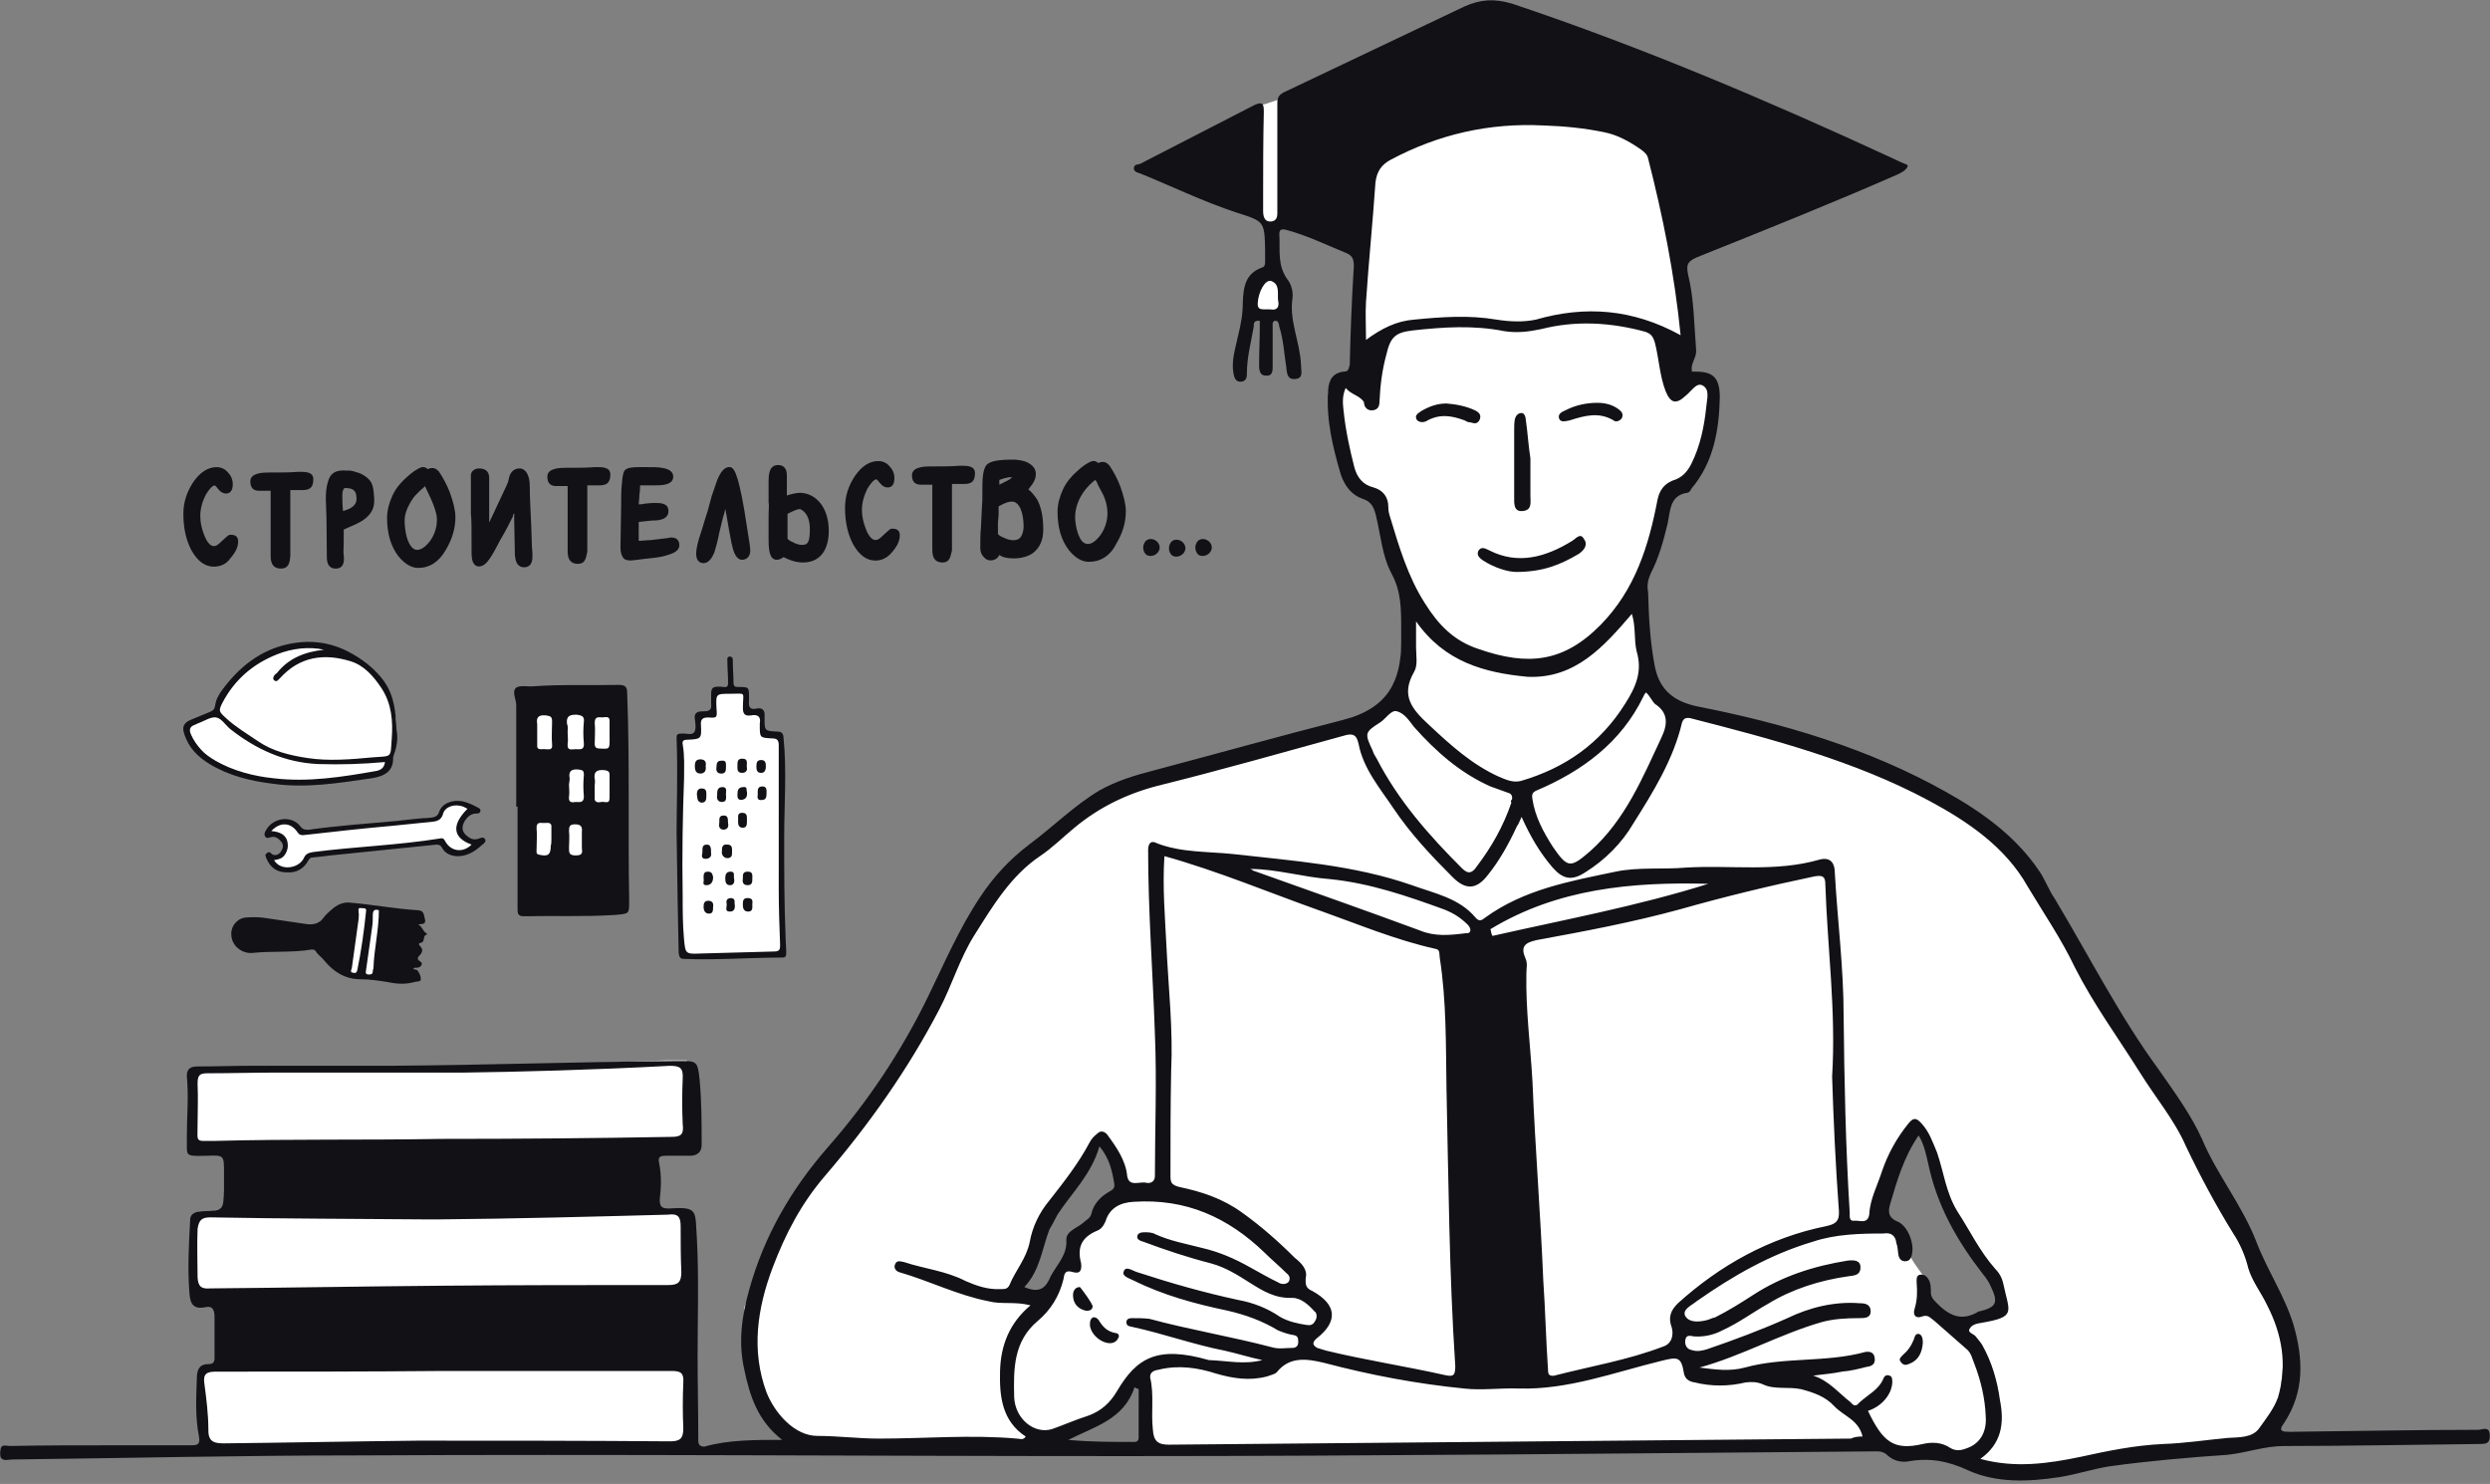 <svg height="267" viewBox="0 0 448 267" width="448" xmlns="http://www.w3.org/2000/svg"><rect x="0" y="0" width="448" height="267" fill="#808080" stroke="none"/><g fill="none"><path d="m173.63 14.389-.246.123c-.849.61-.849 2.068 0 2.678.849.486 2.192-.123 2.315-1.219.123-1.096-1.096-1.945-2.068-1.582zm4.63.123-.246.123c-.849.61-.849 2.068 0 2.678.849.486 2.192-.123 2.315-1.219.123-1.096-1.096-1.945-2.068-1.582zm4.747-.123-.246.123c-.849.61-.849 2.068 0 2.678.849.486 2.192-.123 2.315-1.219s-1.096-1.945-2.068-1.582zm-174.434-.849c-.363 0-.363 0-1.945 1.459l-.123.123c-1.336 1.219-2.192-.246-2.678-1.459-.486-1.219-.733-2.315-.733-3.527 0-1.219.363-2.555.973-3.774.61-.973 1.096-1.582 1.582-1.705.123 0 .363.246.733.733.37.486.849.733 1.336.733 1.219 0 1.219-1.336 1.219-1.705 0-.849-.363-1.582-.849-2.068-.486-.61-1.219-.973-2.068-.973-1.582 0-3.041.973-4.26 2.801-1.096 1.705-1.705 3.527-1.705 5.602 0 2.555.486 4.747 1.459 6.575 1.096 1.945 2.432 2.924 4.014 2.924 1.219 0 2.315-.486 3.041-1.582.849-.973 1.336-1.945 1.336-2.924.006-.499-.117-1.232-1.329-1.232zm12.171-11.322c-1.582.123-3.041.123-4.383.123h-.849c-.973 0-3.411 0-3.411 1.582 0 1.096.486 1.705 1.582 1.705h.733.486.733.123v2.678.849 3.164 2.432 2.555c0 .61 0 2.315 1.829 2.315 1.582 0 1.582-1.336 1.705-2.192v-.363c0-.733 0-1.582 0-2.192s0-1.219 0-1.829c0-1.336 0-2.678 0-4.26 0-.363 0-.733 0-1.336v-1.096c0-.363 0-.61 0-.849h2.192c.61 0 .973-.123 1.219-.246.486-.246.733-.849.733-1.705-.013-1.336-1.355-1.336-2.691-1.336zm12.417 1.096c-.207-.182-.441-.344-.674-.486-.616-.389-1.206-.506-1.887-.726-.363-.123-1.096-.123-1.829-.123-1.459 0-2.315.61-2.678 1.945-.674 2.03-.311 4.435-.292 6.569.019 2.373.045 4.747.065 7.12.006 1.057.363 2.017 1.569 2.017 1.582 0 1.582-1.459 1.459-2.432-.078-.622-.006-1.303 0-1.932.006-.888.006-1.77.013-2.659 1.025-.493 2.101-.862 3.08-1.44.979-.577 1.867-1.401 2.218-2.477.279-.862.188-1.796.097-2.691-.065-.616-.136-1.251-.428-1.803-.175-.344-.428-.635-.713-.882zm-1.952 3.651c.006.331-.045.655-.195.94-.233.447-.668.72-1.102.96-.097.052-1.135.447-1.141.415-.123-1.336-.123-2.315-.123-2.924 0-.733.246-1.219.486-1.219.992 0 1.861.175 2.023 1.284.032.182.052.363.052.545zm14.856-4.747c-.61-.733-1.219-.849-2.068-.486-.246-.246-.486-.363-.849-.363-.123 0-.486 0-1.582.733-.486.363-.973.733-1.336 1.096-.973.849-1.945 1.945-2.555 3.288-.61 1.336-.973 2.678-.973 4.014 0 2.924.733 5.233 2.068 6.938 1.096 1.336 2.315 2.068 3.527 2.068 2.068 0 3.774-1.096 4.993-3.288 1.096-1.829 1.705-3.774 1.705-5.842 0-1.219-.363-2.678-.973-4.383-.499-1.336-1.232-2.678-1.958-3.774zm-.396 8.397c.006.324-.006.642-.039.966-.149 1.31-.7 2.581-1.589 3.56-.862.953-2.146 1.751-3.08.402-.642-.927-.882-2.062-1.018-3.177-.078-.661-.123-1.336-.039-1.997.169-1.213.778-2.399 1.472-3.398.331-.473.785-.875 1.187-1.297.117-.123.947-.772.947-.908-.006.13 2.107 3.917 2.159 5.849zm17.099 5.116c-.013-.143-.019-.285-.019-.428-.032-1.135-.071-2.263-.11-3.398-.084-2.373-.266-4.759-.266-7.133 0-1.945-.733-3.164-1.829-3.164-.973 0-1.459.61-1.705 1.096-.123.246-.246.733-.363 1.336-.123.363-.363.849-1.459 3.164-.849 1.829-1.459 3.164-1.945 4.137 0-.123 0-.246 0-.363 0-1.219 0-2.315 0-3.527 0-.733 0-1.582 0-2.432 0-.733 0-1.336 0-1.705 0-.849-.363-1.705-1.829-1.705-.733 0-1.459.486-1.459 1.219v5.966.973c.123.849.123 2.555.123 6.575 0 .72-.026 1.537.285 2.205.428.901 1.401.849 2.114.279.35-.285.622-.655.882-1.025.992-1.433 1.647-3.035 2.561-4.5.486-.849.973-1.829 1.582-3.041 0-.246.123-.486.246-.61v1.219l.123 6.329c.123 1.096.363 2.192 1.705 2.192.635 0 1.141-.376 1.329-.986.233-.804.097-1.803.032-2.672zm11.412-14.363c-1.582.123-3.041.123-4.383.123h-.849c-.973 0-3.411 0-3.411 1.582 0 1.096.486 1.705 1.582 1.705h.733.486.733.123v2.678.849 3.164 2.432 2.555c0 .61 0 2.315 1.829 2.315 1.459 0 1.459-1.219 1.705-2.192v-.363c0-.733 0-1.582 0-2.192s0-1.219 0-1.829c0-1.336 0-2.678 0-4.26 0-.363 0-.733 0-1.336v-1.096c0-.363 0-.61 0-.849h2.192c.61 0 .973-.123 1.219-.246.486-.246.733-.849.733-1.705-.013-1.336-1.349-1.336-2.691-1.336zm13.636 12.657-.733.123c-1.096.123-2.068.246-3.041.363-.849 0-1.459.123-2.068.123v-.849c0-.363 0-.849 0-1.582v-.973l2.315-.246c.849 0 3.041 0 3.041-1.705 0-1.459-1.459-1.459-2.432-1.459-.246 0-.849 0-1.829.123-.486.123-.849.123-1.096.123 0-.363.123-.973.123-1.705.123-.733.123-1.336.123-1.705h1.336 1.219c1.219 0 3.411 0 3.411-1.582 0-.61-.363-1.336-2.068-1.582-.61-.123-1.705-.123-3.041-.123h-.849c-1.582 0-2.192.123-2.678.486-.246.246-.486.733-.61 2.555-.123 1.096-.123 2.555-.123 4.014l-.123 7.425c0 .973.246 1.459.486 1.829.246.363.733.486 1.336.486.363 0 1.219-.123 2.192-.246l2.192-.246c1.096-.123 1.945-.363 2.678-.61.733-.246 1.705-.733 1.705-1.582-.006-.357-.006-1.452-1.465-1.452zm13.144-4.993c-1.219-7.061-1.945-7.671-2.678-7.671-.733 0-1.336.61-1.829 1.582-.363.61-.61 1.582-1.096 2.924-.246.61-.486 1.582-.973 3.411-.123.363-.486 1.459-1.096 3.527-.733 2.068-.973 3.411-.973 4.137 0 1.582.973 1.705 1.336 1.705.973 0 1.582-1.096 1.945-1.945.246-.849.61-2.068.849-3.411.363-1.459.61-2.678.973-3.774 0-.246.123-.363.123-.61.123.363.123.733.246 1.219l.486 2.801c.246 1.219.363 2.068.486 2.432.246 1.219.733 2.678 1.829 2.678.733 0 1.459-.486 1.459-1.705 0-.123 0-.246-.123-1.219zm10.103-3.041c-.733 0-1.705.246-2.432.486v-3.651c0-1.582-.973-1.829-1.582-1.829-1.705 0-1.705 1.945-1.705 3.164v3.651c.123.246 0 1.096 0 2.678v1.096 2.555c0 1.582 0 3.897 1.459 3.897.486 0 .973-.246 1.219-.486.973.486 2.068.973 3.527.973 2.924 0 4.623-2.068 4.623-5.719.006-3.891-2.069-6.692-5.11-6.815zm1.705 6.452c0 2.192-.246 2.924-1.336 2.924-.486 0-1.096-.123-1.705-.486-.363-.123-.733-.363-.973-.61 0-.246 0-.486 0-.849 0-.61 0-1.096 0-1.219 0-.486 0-1.336 0-2.068v-.363c.973-.486 1.705-.849 2.192-.849.24-.006 1.822.72 1.822 3.521zm14.849 0c-.363 0-.363 0-1.945 1.459l-.123.123c-1.336 1.219-2.192-.246-2.678-1.459-.486-1.219-.733-2.315-.733-3.527 0-1.213.363-2.555.973-3.774.61-.973 1.096-1.582 1.582-1.705.123 0 .363.246.733.733.37.486.849.733 1.336.733 1.219 0 1.219-1.336 1.219-1.705 0-.849-.363-1.582-.849-2.068-.486-.61-1.219-.973-2.068-.973-1.582 0-3.041.973-4.26 2.801-1.096 1.705-1.705 3.527-1.705 5.602 0 2.555.486 4.747 1.459 6.575 1.096 1.945 2.432 2.924 4.014 2.924 1.096 0 2.192-.486 3.041-1.582.849-.973 1.336-1.945 1.336-2.924.013-.499-.11-1.232-1.329-1.232zm12.171-11.322c-1.582.123-3.041.123-4.383.123h-.849c-.973 0-3.411 0-3.411 1.582 0 1.096.486 1.705 1.582 1.705h.733.486.733.123v2.678.849 3.164 2.432 2.555c0 .61 0 2.315 1.829 2.315 1.459 0 1.459-1.336 1.705-2.192v-.363c0-.733 0-1.582 0-2.192s0-1.219 0-1.829c0-1.336 0-2.678 0-4.26 0-.363 0-.733 0-1.336v-1.096c0-.363 0-.61 0-.849h2.192c.61 0 .973-.123 1.219-.246.486-.246.733-.849.733-1.705-.013-1.336-1.349-1.336-2.691-1.336zm12.294 4.26c.246-.363.486-.61.733-.973.486-.733.61-1.219.61-1.829 0-.733-.363-1.582-1.829-2.192-.733-.246-1.582-.363-2.315-.363-2.555 0-3.897.246-4.623.849-.363.363-.61.973-.733 1.945-.123.733-.123 2.192-.123 4.623 0 0-.123 1.582-.246 4.747-.123 1.219-.123 2.432-.123 3.774 0 .733.246 1.219.733 1.705.246.246.61.486 1.096.486.733 0 1.336-.363 1.582-.973.733.486 1.582.61 2.678.61 1.336 0 2.555-.363 3.411-.973 1.219-.973 1.829-2.315 1.829-4.26 0-2.192-.363-4.014-1.096-5.356-.486-.726-.973-1.336-1.582-1.822zm-5.473 7.308c0-.61 0-.973 0-1.219 0-.486.123-1.096.123-1.829 0-.486 0-.849 0-1.219 1.336-.733 1.829-.849 2.432-.849 1.219 0 2.068 1.829 2.068 4.507 0 .733-.246 1.459-.486 1.829-.486.733-1.705.849-3.164.123-.363-.123-.733-.363-.973-.61 0-.246 0-.493 0-.733zm1.705-8.89-1.459.733v-.849c.61-.246 1.096-.363 1.705-.486h.486.123c-.13.117-.37.363-.856.603zm20.328 1.096c-.486-1.336-1.219-2.678-1.945-3.774-.61-.733-1.219-.849-2.068-.486-.246-.246-.486-.363-.849-.363-.123 0-.486 0-1.582.733-.486.363-.973.733-1.336 1.096-.973.849-1.945 1.945-2.555 3.288-.61 1.336-.973 2.678-.973 4.014 0 2.924.733 5.233 2.068 6.938 1.096 1.336 2.315 2.068 3.527 2.068 2.192 0 3.897-1.096 4.993-3.288 1.07-1.79 1.679-3.69 1.699-5.713v-.006c0-.019 0-.039 0-.058 0-.019 0-.039 0-.065-.006-1.219-.376-2.678-.979-4.383zm-2.328 4.623c.006.182 0 .37-.013.551-.097 1.686-.836 3.339-2.088 4.468-.616.558-1.491.966-2.237.383-.324-.253-.545-.616-.713-.986-.421-.895-.622-1.874-.726-2.853-.305-2.892 1.31-5.687 3.592-7.405.266.266.409.759.577 1.089.259.506.558.992.804 1.504.493 1.012.785 2.127.804 3.249z" fill="#111116" transform="translate(32.94 82.675)"/><g transform="translate(121.71 118.079)"><path d="m7.198 6.251 2.068-.24 3.171.123v3.404l.726.37 1.952.117.117.972.369 2.678 2.678.493.487.973.363 4.014-.24 12.171v17.047l.24 4.87-1.336.486-16.438.24-.486-1.706-.24-12.657-.123-14-.123-11.075h1.945l1.096-.363.369-.609v-2.802l1.213-.363 1.465-.246v-1.336-1.952z" fill="#fff"/><g fill="#111116"><path d="m.019 31.572c0-3.897.246-10.466 0-16.918 0-.61.246-.733.733-.733h.123c.849-.123 1.829.363 2.315-.246.363-.486.246-1.582.123-2.315-.246-1.459.849-1.459 1.705-1.459.973 0 1.336-.363 1.219-1.336 0-.123 0-.363 0-.486 0-2.315-.246-2.801 2.315-2.555.733.123.733-.363.733-.849 0-1.219-.123-2.555-.123-3.774 0-.363-.123-.733.363-.849.61 0 .61.363.61.849 0 1.219.123 2.555.123 3.774 0 .733.246.849.849.849 1.945 0 1.945 0 1.945 1.945v.61c-.123 1.096.246 1.582 1.336 1.336 1.096-.246 1.582.363 1.459 1.459v.246c0 2.315 0 2.315 2.315 2.432.733 0 1.096.363 1.096 1.096.61 5.966.123 11.931.123 17.897 0 5.966 0 11.931.246 17.773 0 .973.123 2.068.123 3.041 0 .61-.123.849-.733.849-5.842 0-11.808.486-17.65.246-.849 0-.849-.486-.973-1.096-.136-6.329-.253-12.781-.376-21.787zm1.096 11.322c0 2.678 0 5.356.246 8.034.246 2.555.246 2.678 2.924 2.555 4.383-.123 8.767-.246 13.267-.363.973 0 1.096-.363 1.096-1.096-.123-3.288-.246-6.692-.246-9.979 0-8.644 0-17.404 0-26.047 0-.973-.363-1.219-1.219-1.219-2.192-.123-2.192-.123-2.192-2.315 0-.123 0-.246 0-.363.246-1.219-.363-1.705-1.582-1.459-.973.123-1.459-.123-1.459-1.336 0-3.041.733-2.555-2.315-2.555-2.555 0-2.555 0-2.432 2.678.123 1.582.123 1.705-1.459 1.582-.973 0-1.459.246-1.336 1.459.123 2.432 0 2.432-2.555 2.555-.61 0-.849.246-.733.849.363 2.068.246 4.014.246 6.089-.253 6.932-.376 13.87-.253 20.931z"/><path d="m5.252 19.764c.123.733-.123 1.336-.973 1.336-.849 0-.973-.733-.973-1.336 0-.603.123-1.219.973-1.219.973 0 1.096.61.973 1.219zm5.719-.123c0-.61 0-1.219.849-1.219 1.219 0 .733.973.849 1.582.123.61-.246.973-.849.973-.966.006-.849-.726-.849-1.336zm1.705 9.986c0 .61 0 1.219-.733 1.219-.973 0-.849-.849-.849-1.582 0-.486-.123-1.096.733-1.096.973-.006.849.726.849 1.459zm-3.774-4.87c0 .61.246 1.459-.733 1.459-.733 0-.973-.61-.849-1.219 0-.733 0-1.459.973-1.459.856 0 .61.733.61 1.219zm1.096 10.589c0 .363 0 .973-.849.973-.61 0-1.096-.61-.973-1.219 0-.61 0-1.336.973-1.219.973.006.849.733.849 1.465zm3.651 4.623c0 .61 0 1.219-.849 1.219s-.973-.61-.849-1.219c0-.486-.123-1.219.849-1.219s.849.61.849 1.219zm-.973-15.582c.123.973-.246 1.336-.973 1.459-.733 0-.733-.486-.733-.973 0-.733.123-1.336 1.096-1.336.733-.123.486.61.61.849zm-6.452 11.082c.123.486-.246.973-.973.973-.733 0-.733-.486-.61-.973.123-.61-.246-1.582.849-1.582.733 0 .733.726.733 1.582zm3.041-5.602c.123.61.123 1.219-.733 1.336-.61 0-.973-.363-.849-1.096.123-.61-.246-1.459.849-1.459.733 0 .733.61.733 1.219zm-4.377 10.226c0-.61-.123-1.336.733-1.336.61 0 .849.246.973.973 0 .849-.363 1.459-1.219 1.459-.856 0-.37-.733-.486-1.096zm9.493-20.328c0-.61.123-1.096.849-1.096.849 0 .849.61.849 1.219s-.246 1.096-.849 1.096c-.849 0-.849-.733-.849-1.219zm-.733 24.835c0 .61.123 1.336-.733 1.336-.733 0-.973-.486-.973-1.219 0-.61 0-1.219.849-1.219 1.102.006.856.733.856 1.102zm-8.274-19.479c0 .486 0 1.219-.849 1.219-.849-.123-.733-.849-.849-1.459 0-.733.246-1.096.849-1.096.973 0 .849.726.849 1.336zm9.247-.24c0-.733-.123-1.459.849-1.459.849 0 .733.733.733 1.336 0 .603-.123 1.096-.849 1.096-.733.117-.849-.37-.733-.973zm-5.719-4.87c0 .486 0 1.096-.849 1.096-.733 0-.973-.486-.849-1.219 0-.61.123-1.096.849-1.096.973-.123.849.486.849 1.219zm1.459 19.959c.123.61 0 1.219-.733 1.219-.733 0-.849-.61-.849-1.219s.123-1.219.973-1.219.493.733.61 1.219zm-3.774 5.116c0 .61 0 1.219-.733 1.219s-.973-.61-.973-1.219.123-1.096.849-1.096c.739 0 .979.486.856 1.096zm3.897-.486c.123.973-.246 1.336-.849 1.336-1.096 0-.486-.849-.61-1.459s.123-.973.849-.973c.856.123.486.849.61 1.096z"/></g></g><g transform="translate(92.466 123.202)"><path d="m2.483 4.293-.363 29.704 17.041-.246v-29.822h-16.678z" fill="#fff"/><path d="m.415 21.943c0-6.089 0-12.171 0-18.137v-.123c0-1.096-.849-2.432 0-3.164.733-.486 2.068-.123 3.164-.246 5.11-.363 10.226-.123 15.335-.246 1.096 0 1.459.363 1.459 1.459.486 12.417.123 24.952.363 37.369 0 2.432 0 2.315-2.432 2.555-5.479.363-11.075.123-16.554.246-1.096 0-1.096-.61-1.096-1.336 0-6.089 0-12.171 0-18.383-.123.006-.24.006-.24.006zm9.247-13.39c0 .733.123 1.336 0 2.068-.123 1.336.733.973 1.459.973.733 0 1.582.246 1.459-1.096-.123-1.219-.123-2.555 0-3.774.123-.973-.246-1.219-1.336-1.336-1.219 0-1.829.246-1.705 1.582.246.61.123 1.096.123 1.582zm-5.473-.117v2.315c-.123 1.219.849.733 1.459.849.61 0 1.336.246 1.219-.849-.123-1.336 0-2.801 0-4.137 0-.849-.246-.973-1.096-1.096-1.219-.123-1.829.246-1.582 1.582zm2.555 19.356c0-.733 0-1.336 0-2.068.123-1.096-.733-.849-1.336-.849-.603 0-1.336-.246-1.336.849.123 1.336 0 2.678 0 4.014 0 .363-.123.733.486.849 1.582.363 2.068 0 2.068-1.582.117-.363.117-.849.117-1.213zm3.164-9.739c0 .733.123 1.336 0 2.068-.123 1.096.486 1.096 1.219.973.61 0 1.459.246 1.459-.973-.123-1.336-.123-2.555 0-3.897 0-.849-.246-.849-.973-.973-1.336-.123-1.829.363-1.582 1.582 0 .486-.123.849-.123 1.219zm4.623.123v2.068c-.123.973.61.973 1.219.849s1.459.486 1.459-.733c0-1.336 0-2.801 0-4.137 0-.61-.246-.733-.849-.849-1.219-.123-2.068.123-1.829 1.582.123.363 0 .849 0 1.219zm2.678-9.623c0-.61 0-1.219 0-1.829.123-1.219-.733-.849-1.336-.849s-1.336-.246-1.336.973c.123 1.219 0 2.555 0 3.774 0 .61.246.849.849.849 1.829.123 1.829.123 1.829-1.705-.006-.603-.006-.843-.006-1.213zm-4.986 19.479c0-.486 0-1.096 0-1.582.123-.973-.246-1.336-1.219-1.336-.973 0-1.096.363-1.096 1.219.123.973 0 2.068 0 3.041 0 .849 0 1.336 1.219 1.336 1.219 0 1.219-.486 1.096-1.336 0-.493 0-.979 0-1.342z" fill="#111116"/></g><g fill="#fff"><path d="m288.065 16.779.75.058c3.61.283 6.941.578 7.466.735.549.163 2.995 1.955 5.53 3.943l.564.444c2.915 2.306 5.773 4.731 5.836 5.106.058.346-1.054 2.732-2.244 5.151l-.275.558c-1.241 2.505-2.474 4.88-2.474 4.88l-2.315 6.815 2.801 14.972-2.432 4.747.123 3.897h4.383l2.068 1.219s.363 2.315 0 3.041c-.053.316-.423 1.881-.826 3.556l-.128.531c-.493 2.041-.991 4.07-.991 4.07l-2.801 5.842-4.014 2.678-1.459 4.747-3.527 13.636 1.459 13.876s2.432 3.651 2.678 3.897c.058.058 1.158.596 2.312 1.151l.462.222c1.15.552 2.22 1.059 2.22 1.059l15.219 4.014 20.082 6.329 14.849 7.548 8.52 6.692 8.644 14.123 9.007 15.822 14.849 23.616 10.219 19.122 4.747 10.958 1.705 6.692-.849 8.644-2.315 5.602-2.678 2.432-11.685 1.219-26.294 3.897h-8.157l-5.842-1.705-8.52-1.945h-5.11l-4.623-1.219-56.601.363-74.621.363-27.02.486-30.191-.486-5.11-.733-5.11-6.692-2.432-6.815v-10.712l3.041-7.548 3.651-9.13 4.26-6.815 9.863-11.685 10.226-15.705 6.692-13.267 6.815-11.808 15.705-13.636 6.329-3.411 12.904-4.623 11.075-3.041 14.609-3.897 9.007-3.164s3.651-5.842 3.651-5.11c0 .373.19-2.501.376-5.413l.038-.602c.159-2.503.307-4.87.318-5.049l.001-5.49-3.164-8.28-2.315-7.911-4.26-2.432-2.315-8.767-1.459-7.911 1.219-2.315 4.26.123-.733-11.685v-11.198l-11.685-4.26-2.432-.486h-1.472l-1.459-1.096-2.068-9.739-1.582-5.479 4.014-5.479 6.329-2.068 45.526-.733s4.675.316 9.188.665zm-84.092 232.56c-.973 0-1.977.608-2.039 1.824v.486c-.856 0-1.705.61-1.705 1.705v.123l-.123.123c-.123.117-.363.24-.61.363-.117 0-.24.123-.363.123-.486.24-.849.363-1.336.486-.486.123-.849.363-1.336.486-.733.246-1.096.61-1.219 1.096h-1.705c-.973 0-1.705.856-1.705 1.705h-.486l-.126-.005c-1.092.019-1.05 1.832.126 1.951l.184-.019c.183-.035.364-.104.549-.104.246-.123.493-.123.733-.123s.363.123.486.123c.123.123.363.123.486.123l.426-.013c.553-.032 1.056-.11 1.642-.11.685-.077 1.37-.154 2.085-.171l.433-.002.442.015.452.035c.082.082.216.11.333.119l.083.004.07.001c.75.152 1.591.301 2.411.309l.306-.004c.407-.015.804-.07 1.179-.181.108.027.222.043.34.046l.179-.004c.361-.027.74-.162 1.064-.404.37 0 .61-.24.733-.363.486-.603.733-1.213.357-1.829-.246-.61-.37-.973-.733-1.096.123-.849.123-1.829.123-2.678 0-.856 0-1.705.123-2.315.056-1.161-.801-1.767-1.726-1.82zm140.272-44.182-.123.123c-2.068 2.678-5.966 8.52-4.993 11.931v.123c-.123 1.705 0 2.678 1.459 3.897.61.61 1.219 1.336 1.829 2.192.363.486.733.973 1.096 1.336-.123.123-.123.486 0 .849.34.853.919 1.703 1.529 2.555l.526.73c.087.122.174.244.26.366.123.123.123.123.123.363 0 .24 0 .486.123.733.123 1.705.246 3.527 1.336 4.87.486.733 1.219 1.219 2.068 1.459.123.123.246.123.363.246 0 0 .123.123.246.123 1.945.849 8.52 1.219 9.863-.849 1.219-1.945-.61-4.383-1.945-6.205-.123-.246-.363-.486-.486-.61-.363-1.096-1.096-2.192-1.829-3.288-.272-.457-.548-.845-.822-1.267l-.273-.438c-.486-.849-1.096-1.705-1.705-2.432-1.582-2.678-2.801-5.479-4.014-8.52-.486-3.041-1.096-5.966-2.678-8.767-.123-.123-.123-.123-.123-.246 0-.123-.123-.123-.123-.246v-.123c-.733-1.096-2.432 0-1.705 1.096zm-145.819.966c-.733 0-1.459.486-1.582 1.096-.123.123-.363.486-.363.849v.486c-.123 0-.363.123-.486.363-.363.486-.486 1.096-.733 1.582-.363.123-.733.486-1.096 1.096-.363.61-.61 1.336-.849 1.945-.123.486-.363.973-.486 1.336 0 .123 0 .123-.123.123l-.123.123c-.486.123-.849.486-1.096 1.096-1.582 1.705-2.801 3.897-3.651 5.966-.123.486-.246.849-.363 1.219l-.092.292-.182.632c-.03.103-.059.203-.089.295-.363 0-.733.363-.849.733-.123.363-.363.733-.486 1.096-.676.114-1.143.432-1.399 1.056l-.06.163c-.123.363-.363.733-.486 1.219h-.123c-.849.486-1.219 1.705-.733 2.678.486.486.849.849 1.582 1.219.363 0 .849.123 1.096.363.713.616 1.932.616 2.659-.117.363-.363.486-.849.486-1.459.733-.486 1.219-1.459 1.459-2.068.07-.07.141-.141.188-.188l.058-.058c.099-.099.118-.118.185-.185l.061-.061c.123-.123.123-.123.123-.246 0-.123.123-.123.123-.246.123-.363.123-.849.123-1.219.106 0 .297-.091.427-.267l.059-.096c.733-.733 1.219-1.582 1.582-2.432.103-.405.12-.725.123-1.034l.001-.185c.363-.123.733-.363.849-.733.123 0 .123-.123.123-.123.486 0 1.096-.123 1.459-.486.61-.486.973-.973 1.336-1.582.246-.363.363-.61.61-.973.363-.486.486-1.219.363-1.945 0-.123.123-.363.363-.486.123-.123.123-.246.246-.363.123-.123.123-.246.123-.363.849-.123 1.945-.849 2.315-1.705 0-.123 0-.123.123-.246 0-.123.123-.123.123-.246.849-.733.733-2.432-.363-3.041v-1.705c0-.849-.363-1.219-.849-1.582-.123-.849-.733-1.582-1.705-1.582z"/><path d="m227.631 49.838s-1.459 1.945-1.582 2.068c0 .123-1.096 2.678-1.096 2.801 0 .123.486 1.705.486 1.705h4.383s1.096-.486 1.096-.733c0-.123-.123-3.897-.363-4.014-.123-.123-1.219-2.068-1.219-2.068h-1.705z"/><path d="m34.937 192.253h33.109l29.821-.733 22.157-.733h3.528v3.897l.849 6.692-.486 3.411-5.479 1.219-1.946.733-81.676-.85-1.096-2.678.733-8.28z"/><path d="m35.061 218.916 4.014-1.219h70.964 12.171l1.459 2.432.363 12.294s-3.651 2.432-4.26 2.432c-.486 0-85.21-1.945-85.21-1.945l-.486-4.993zm1.096 27.143 3.651-1.096 83.382 1.096s1.459 2.068 1.219 2.432c-.123.363 0 10.712 0 10.712s-1.945.363-2.678.733c-.733.363-40.17.733-40.17.733l-45.649-.486v-4.623-9.493z"/></g><path d="m447.955 258.107c-.123-1.582-1.336-.849-2.068-.849-11.322 0-22.52.246-33.842.363-1.219 0-2.315 0-1.096-1.582 3.774-5.719 3.411-11.685 1.705-17.65-1.582-5.233-4.747-9.863-6.692-14.972-2.555-6.575-7.061-12.048-9.739-18.383-1.945-4.383-4.993-8.52-7.788-12.541-7.061-9.616-12.541-20.451-18.746-30.794-1.096-1.582-1.705-3.411-2.801-4.993-4.26-6.329-10.466-10.712-16.801-14.24-13.876-7.788-29.095-12.294-44.554-15.335-4.26-.849-6.938-2.924-7.788-7.185-.849-4.383-1.096-8.767-1.219-13.39-.246-1.336 0-2.315.486-3.411 1.459-2.801 2.315-5.966 3.041-9.007.486-2.315.363-4.993 3.527-5.479.246 0 .61-.363.733-.733 4.014-4.747 4.993-10.589 5.11-16.431 0-3.774-1.336-4.747-4.993-4.623-.363-1.459.849-2.432.733-3.897-.363-4.623-.363-9.253-1.459-13.636-.363-1.829 0-2.315 1.582-3.041 12.171-4.87 24.342-9.739 36.273-14.972.61-.363 1.336-.61 1.705-1.459-.123-.246-.363-.363-.486-.363-.973-.363-1.829-.849-2.678-1.219-22.157-10.226-44.794-19.842-68.046-27.63-3.288-.973-5.719-.733-8.52.486-10.712 5.11-21.547 10.226-32.259 15.335-1.096.486-1.459.973-1.459 2.068v19.232c0 .849.123 1.945-1.096 2.068-1.336.123-1.459-1.096-1.459-1.945 0-.733 0-1.582 0-2.315 0-5.233 0-10.349.123-15.459 0-1.336-.123-1.945-1.705-1.219-6.815 3.527-13.753 7.061-20.575 10.589-.61.123-1.096.123-1.096.849 0 .486.61.733 1.096.849 5.719 2.315 11.445 5.11 17.404 7.061 4.993 1.582 4.993 1.582 5.11 6.692v2.068c0 .363 0 .973-.486 1.096-3.164 1.096-3.411 3.651-3.527 6.329 0 2.068-.363 4.014-.849 5.966-.486 2.315-1.219 4.383-.849 6.692.123.733.363 1.582 1.219 1.582 1.096 0 1.219-.733 1.219-1.582 0-2.801.733-5.479 1.219-8.28 0-.61 0-1.219 1.096-1.096v1.219c0 2.192-.123 4.507-.123 6.575 0 .849 0 2.068 1.219 2.068 1.336.123 1.219-1.096 1.219-1.945 0-2.068 0-4.383 0-6.692 0-.363-.123-1.096.363-1.219.733-.123.733.61.849 1.096.733 2.315.849 4.747 1.219 7.061.123 1.096.123 2.432 1.582 2.315 1.582-.123 1.096-1.336 1.096-2.432-.123-4.014-2.068-7.788-1.582-11.808.246-1.219-.123-2.801-.849-3.651-1.829-2.555-1.336-5.11-1.459-7.788-.123-1.219.246-1.459 1.459-1.096 3.527.973 6.815 2.555 10.349 4.014 1.219.486 1.582.973 1.582 2.432-.363 5.966-.61 11.808-.733 17.773-.246.849-.246 1.219-1.096 1.219-1.945.246-2.678 1.459-2.801 3.411-.363 5.356.849 10.226 2.315 15.219.733 1.945 1.829 3.527 3.897 4.26 1.582.486 2.068 1.582 2.432 3.164.849 3.527 1.096 7.185 2.801 10.349 1.705 3.164 1.705 6.329 1.705 9.863v2.315c0 7.061-2.315 12.048-10.589 14.123-11.445 2.924-22.76 6.089-34.205 9.13-3.288.849-6.452 1.829-9.493 3.527-4.507 2.678-8.397 6.575-12.657 9.739-3.527 2.678-6.329 5.719-8.767 9.37-3.897 5.842-6.452 11.931-9.493 18.137-4.747 9.739-10.835 18.869-18.013 27.02-6.575 7.548-11.445 15.945-14.123 25.684-1.336 4.747-1.945 9.493-.849 14.24.973 4.747 2.432 9.253 6.815 12.657-4.993 0-9.739 0-14 1.219-1.219 0-1.096-.849-1.096-1.582 0-4.87-.123-9.616-.123-14.609 0-7.061.246-14.123-.123-21.178-.363-5.11.363-5.842-5.11-5.479-1.219 0-1.582-.363-1.582-1.582.246-2.068.363-4.383-.123-6.692-.246-1.096.363-1.219 1.219-1.219h4.383c1.336 0 2.068-.733 2.068-1.945 0-3.897 0-7.788-.363-11.685-.363-3.527-.486-3.411-4.014-3.411-17.041.123-34.081.733-51.122.849-8.397 0-16.678 0-25.198 0-3.164 0-6.452.123-9.863.123-1.219 0-2.068.246-2.068 1.705.363 3.774 0 7.301 0 10.958.123 3.411-.733 3.527 3.527 3.411 3.164-.123 3.164-.123 3.164 3.041v3.041c-.123 3.774-.123 3.774-3.651 3.897-.363 0-.849.123-1.219.123-.733.246-1.219.61-1.219 1.459-.246 4.507-.486 8.883-.123 13.267.123 1.945.849 2.801 2.801 2.432 1.336-.363 1.705.486 1.705 1.705v7.425c0 .733-.246 1.096-1.096 1.096-1.336 0-1.945.61-2.068 2.068-.123 3.774-.363 7.301.363 10.958.246 1.459-.246 1.582-1.459 1.582-4.623 0-9.007 0-13.636 0-6.329 0-12.657 0-18.993.123-.486 0-1.459-.363-1.582.486-.123.486-.123 1.219 0 1.582.486.733 1.336.363 2.068.363 20.451-.246 41.143-.733 61.718-.733 46.259-.246 92.272.123 138.401.123 44.794 0 89.71-.486 134.51-.849 1.096 0 1.945-.123 2.801.733 1.096.973 2.315 1.219 3.527 1.096 3.897-.733 7.301-.123 10.958 1.582 5.11 2.315 10.835 2.068 16.431 1.219 3.041-.486 5.966-1.459 9.007-1.945 7.061-.973 14.123-1.582 21.178-2.068 3.527-.363 6.692-1.582 10.226-1.582 11.561 0 23.369-.246 35.054-.363 1.213-.006 2.068-.006 1.945-1.712zm-219.228-202.427c-1.459-.123-2.555.363-2.432-1.219.123-1.945 1.336-4.26 2.432-3.897 1.582.61 1.096 2.192 1.219 3.411.363 1.582-.493 1.822-1.219 1.705zm-190.139 149.599c-3.527 0-3.041.363-3.041-2.801 0-2.432.123-4.993 0-7.425 0-1.459.246-1.945 1.705-1.945 4.137 0 8.28-.123 12.294-.123h33.842c9.739-.123 23.493-.486 37.129-1.219 1.829 0 2.432.363 2.315 2.315-.123 2.924-.123 5.479 0 8.157.246 1.945-.363 2.315-2.068 2.315-13.753.246-27.63.363-41.389.363-13.643.24-27.15 0-40.786.363zm-.726 26.534c-1.582.123-2.192-.246-2.315-1.945 0-2.924-.123-5.719 0-8.767.246-1.582.733-2.068 2.315-2.068 12.657.246 25.561.246 38.225.363h3.041c13.753-.123 27.39-.486 41.02-.849 1.829-.246 2.315.363 2.315 2.068 0 2.801 0 5.479.123 8.28 0 1.829-.61 2.315-2.315 2.315-13.753 0-27.266 0-41.02.123-13.76.117-27.636.363-41.389.48zm85.08 16.924c-.123 2.801-.123 5.479 0 8.28 0 1.945-.733 2.315-2.432 2.315-15.095-.123-30.068-.123-45.28-.123-11.685.123-23.253.363-34.937.486-1.705 0-2.801-.246-2.801-2.315 0-2.924-.363-5.719-.733-8.52-.246-1.705.486-2.068 2.068-2.068 13.753 0 27.266 0 41.02-.123h41.02c1.589 0 2.198.363 2.075 2.068zm174.804-122.093c2.432 1.582 2.315 3.651 1.219 5.966-3.411 7.301-6.575 14.972-12.904 20.575-3.527 3.041-4.014 3.041-6.692-.849-1.705-2.678-3.164-5.356-3.651-8.52-.123-.733-.123-1.219.733-1.582 8.28-3.527 15.219-8.644 19.232-16.918.123-.246.123-.363.486-.733.72.726 1.089 1.576 1.576 2.062zm-42.971-10.103c0-1.336 0-2.801 0-4.747 5.11 7.301 12.294 9.253 20.082 9.979 8.52.363 13.636-5.356 18.746-11.322.733 2.315.363 4.623.849 6.692 1.096 3.651-.123 6.452-2.068 9.493-4.507 7.185-10.835 11.561-18.746 13.876-1.459.363-2.678-.246-3.897-.733-4.87-2.192-8.767-5.719-12.657-9.37-3.041-2.801-5.11-5.233-2.678-9.493.733-1.213.37-2.918.37-4.377zm-9.007-62.204c.486-7.301 1.219-14.363 1.705-21.547.246-1.945 1.096-3.164 2.678-4.014 8.644-4.623 17.773-6.692 27.513-6.205 3.774.123 7.425.486 10.958 1.219 2.432.486 4.623 1.705 6.692 3.164.486.363 1.096.849 1.219 1.582 2.678 10.466 4.747 20.815 5.842 31.773-8.644-4.747-17.164-5.356-26.047-2.801-2.315.486-4.747.363-7.061 0-4.993-.849-9.863-.486-14.849 0-3.164.246-5.842 1.582-8.644 3.651-.006-2.438-.13-4.753-.006-6.821zm4.383 38.834c-.246-.733-.363-1.219-.363-1.945 0-1.829-.973-3.041-2.678-3.527-1.945-.486-2.924-1.829-3.411-3.527-.849-3.288-1.582-6.692-1.945-10.103-.123-1.219-.363-2.678.363-4.26.973 1.219 2.555 1.336 3.288 2.555 0 .973.733 1.582 1.582 1.459 1.096-.123 1.219-.973 1.219-1.705.123-2.801.486-5.602 1.219-8.28.733-3.164 1.582-4.014 4.747-4.383 5.479-.61 10.958-.973 16.431.123 2.315.363 4.383.123 6.692-.363 6.205-1.582 12.541-1.219 18.746.486.973.363 1.336.733 1.705 1.945.733 2.801.849 5.966 1.945 8.767.849 2.068 1.829 2.432 3.527.849 1.096-.849 1.945-2.432 3.041-1.945 1.459.733.849 2.432.733 3.897-.363 3.527-1.096 7.061-2.678 10.226-.733 1.459-1.705 2.555-3.411 3.041-1.459.61-2.315 1.705-2.678 3.411-1.582 8.28-4.014 16.191-10.226 22.52-6.692 6.815-13.144 7.425-21.91 4.383-4.507-1.459-7.301-4.383-9.739-8.28-3.035-4.753-4.617-10.109-6.199-15.342zm-1.952 36.883c1.096-.61 2.068-2.432 3.164-2.068 1.336.363 2.192 1.705 3.041 2.801 3.897 4.383 8.28 8.28 13.753 10.712 1.096.363 1.945.733 3.041 1.096.486.123.973.363.849 1.219-.246.246-.246.363-.123.61-1.459 4.26-3.527 7.911-6.205 11.445-.733 1.096-1.459 1.582-2.678.363-5.966-5.966-11.445-12.171-15.335-19.719-.363-.61-.61-.973-.733-1.459-1.452-3.054-1.452-3.301 1.226-4.999zm-65.731 121.237c-.123-4.993-.123-9.979 4.26-13.636 2.315-1.945 3.897-4.507 4.623-7.548.123-.849.246-1.705 1.705-1.219 1.336.363 1.582-.363 1.459-1.582-.733-2.801 0-4.623 2.801-5.842.733-.246 1.219-.849 1.582-1.705.733-2.432 2.678-3.411 5.11-3.527 9.37-.61 16.918 2.801 23.493 9.13 1.219 1.219 2.678 2.432 3.897 3.651.486.363.849.849.486 1.582-.486.61-1.459.486-1.945.123-1.582-.733-3.411-1.829-4.993-2.678-2.801-1.582-5.602-2.801-8.767-3.527-2.801-.733-5.602-1.219-8.28-2.432-.61-.363-1.336-.363-2.068-.363-.486 0-1.219.123-1.219.849 0 .486.61.733 1.096.849 3.897 1.459 7.911 2.801 12.171 3.897 2.678.733 4.747 2.068 7.061 3.527 2.315 1.459 4.507 2.801 7.548 2.678 1.582 0 2.924 1.219 4.014 2.432.486.246.486 1.219.123 1.705-.363.733-.849.849-1.582.733-1.582-.246-3.288-.61-4.747-1.459-2.315-1.582-4.87-2.555-7.548-3.041-6.205-1.342-12.171-3.041-18.137-4.993-.849-.246-2.068-1.219-2.432-.123-.363.849.973 1.219 1.705 1.582 5.356 2.678 11.198 4.26 17.041 5.479 3.164.733 6.205 1.829 9.007 3.527.849.363 1.945.733 2.801.849.733.123.849.486.849 1.219 0 .733-.363 1.096-1.096 1.096-1.219 0-2.432.246-3.651-.123-7.425-1.945-14.849-3.164-22.034-5.11-1.096-.123-1.945-.123-3.041-.123-.363 0-1.096 0-1.096.733 0 .733.61.733 1.096.849 5.602 1.219 10.958 3.164 16.554 4.26 2.192.486 4.507 1.219 6.815 1.705-3.288.849-6.205.123-9.616 0-9.37-2.678-13.027-.363-16.554 5.602-1.219 2.068-2.801 3.527-5.11 4.383-2.315.733-4.507 1.705-6.575 2.432-3.158.973-6.685-1.822-6.809-5.842zm6.575-21.664c-.849 2.068-1.945 3.164-4.747 1.945 2.801-2.924 3.164-6.815 4.507-10.349.61-.973.973-1.829 1.459-2.678 2.432-3.774 6.089-7.185 7.548-12.294 1.829 2.192 2.315 4.507 2.678 6.815.123.973-.61 1.096-1.096 1.459-1.459.849-2.678 2.192-3.041 3.897-.246.849-.973 1.096-1.459 1.582-1.096.973-3.041 1.459-3.041 3.041.233 2.684-1.712 4.507-2.808 6.582zm48.567-65.738c6.815 2.432 13.513 5.233 20.575 6.815.973.123.733.849.849 1.582 1.219 7.788 1.096 15.705 1.219 23.616.363 16.554.486 33.355 1.582 49.91 0 1.705-.363 1.945-1.945 1.582-7.061-1.582-14.24-2.678-21.301-4.383-.486-.123-1.096-.363-1.582-.486-.849-.486-.973-.973-.123-1.705 3.897-3.041 3.651-6.089-.733-8.52-1.096-.486-1.336-.973-1.219-2.432.363-1.459-.849-2.678-1.945-3.527-2.924-2.924-6.089-5.719-9.493-8.157-3.527-2.555-7.301-3.774-11.322-4.623-1.459-.363-1.582-.849-1.582-2.068 0-6.452 0-12.541.123-18.746.363-7.548-.486-14.972-.849-22.52-.246-5.233-.733-10.589-.363-16.191 9.61 2.678 18.856 6.575 28.109 9.856zm-12.657-7.541c4.747 0 9.37 1.459 14.363 1.829 7.185.733 13.876 3.041 20.575 5.479 1.829.733 3.041 1.582 4.26 2.801.246.363.486.61.363 1.096-.123.363-.486.363-.849.363-2.924.363-5.479.61-8.157-.486-9.863-3.651-19.965-7.185-29.821-10.712-.246-.006-.37-.253-.733-.37zm-20.088 102.244c0 .733-.363.849-.849.849-3.897 0-7.788 0-11.808-.363 4.747-2.432 9.979-3.651 11.931-9.493.246.246.61.246.733.363-.006 2.801-.006 5.849-.006 8.644zm128.182.246c-40.903.363-81.923.733-122.819 1.096-1.945 0-2.678-.733-2.801-2.678-.363-3.164.246-6.329-.486-9.37-.123-1.096.849-1.336 1.582-1.459 3.527-.849 6.938-.363 10.349.733 2.924.849 5.966 1.336 9.13.486.61-.246 1.336-.363 1.705-.733 2.315-2.924 5.479-2.432 8.52-1.705 8.28 2.192 16.678 3.774 25.198 4.623 3.164.363 6.452-.123 9.863 0 8.883.246 17.164-2.924 25.684-4.993 2.924-.733 3.527-.733 4.014 2.315.246 1.096 1.096 1.459 1.945 1.582 2.924.733 6.089.733 9.13 0 1.096-.123 2.068-.123 3.164.363 2.068.973 4.507.363 6.815.849 2.315.61 4.383 1.336 5.966 3.041 1.705 1.829 4.383 2.432 5.11 5.479-.61.006-1.342.006-2.068.37zm-2.192-41.02c.123 1.945-.61 2.432-2.315 2.801-10.226 2.068-19.109 7.061-26.657 13.876-1.219 1.219-1.829 2.432-1.096 4.383.363 1.336 0 2.924-1.582 3.411-6.329 2.432-13.027 3.527-19.596 5.233-.973.123-1.096-.363-1.096-1.096-.363-5.356-.486-10.835-.849-16.068-.486-11.808-1.459-23.856-1.945-35.787-.363-6.452-1.219-12.781-1.096-19.356 0-.973.246-1.829-.123-2.678-.973-2.192-.246-2.924 2.068-3.411 8.644-1.582 17.041-3.164 25.561-5.479 8.157-2.315 16.191-4.26 24.342-5.966 1.459-.246 1.945 0 1.945 1.459.363 11.322 1.945 22.76 1.219 34.568.246 7.794.61 15.828 1.219 24.109zm-62.327-49.423c-.246-.363-.246-.849-.363-1.219 12.048-7.301 25.438-8.52 39.198-8.157-12.781 4.02-25.931 6.452-38.834 9.376zm85.087 92.272c-.973.363-1.829.363-2.678-.123-1.582-1.096-3.411-1.096-4.993-.733-5.233 1.219-7.185-.363-9.863-5.966 2.315-.733 4.26-2.801 4.383-5.11 0-.486 0-1.096-.486-1.219-.61-.246-.973.123-1.096.486-.849 2.068-2.801 2.924-4.383 4.383-.733.973-1.219.246-1.582-.123-2.068-1.582-3.897-3.897-6.692-4.747 1.705-.246 3.527-.363 5.233-.733 1.582-.123 2.924-.486 4.383-.849.973-.123 1.582-.486 1.459-1.582-.123-1.096-.973-1.219-1.705-1.096-7.061 1.945-14.609.849-21.664 2.801-2.678.733-5.356.363-8.157 0 7.548-2.068 14.363-5.966 21.91-8.157 2.192-.61 4.507-.733 6.815-.733.973 0 2.068 0 2.068-1.219 0-1.336-1.096-1.459-1.945-1.459-4.507-.363-9.007.733-13.027 2.678-4.623 2.068-9.493 3.897-14.486 5.602-.849.246-1.705.486-2.801.123-.733-.123-1.219-.849-1.096-1.705.123-1.096.849-.849 1.582-.733 1.705.123 3.527-.246 5.11-1.096 2.924-1.336 5.356-3.164 8.157-4.747 4.383-2.678 9.37-4.26 14.609-4.993.849-.123 2.068-.123 2.068-1.582 0-1.336-1.219-1.336-2.315-1.219-6.089.973-11.808 2.801-17.041 6.205-2.068 1.336-4.383 2.801-6.815 4.014-.61.123-.973.363-1.459.486-1.459.363-3.164.486-3.897-.733-.61-1.219 1.219-1.945 2.068-2.678 6.452-4.507 13.144-8.397 20.938-10.712 4.014-1.336 8.397-1.459 12.657-1.459 1.459-.246 2.192.486 2.315 1.705.246.61.246 1.336.363 2.068.117.733.486 1.219 1.219 1.219s1.096-.486 1.219-1.219c.486-1.945-.733-5.233-2.678-5.966-1.705-.733-1.582-1.945-1.219-3.164 1.219-4.137 2.432-8.397 5.11-12.294.973 1.582 1.336 3.411 1.705 4.993 1.582 7.671 5.233 14 9.863 19.965.61.733 1.096 1.459 1.459 2.315 1.336 2.801.973 3.651-2.068 4.383h-.123c-3.164 1.945-5.479.733-7.788-1.705-.486-.486-.849-.973-.849-1.705 0-.849 0-1.705-.486-2.432-.363-.61-.849-.849-1.582-.733-.61.246-.486.973-.486 1.459.123 1.582.123 3.041-.363 4.623-.363 1.096.123 1.829 1.219 1.459 1.219-.486 1.582.246 2.315.733 1.945 1.705 4.014 3.527 5.966 5.233.733.733.849 1.582 1.219 2.432 1.219 3.164 1.945 6.329 2.068 9.493.24 3.061-1.219 5.129-3.657 5.862zm52.834-3.657c-1.219 1.705-3.651 1.582-5.602 1.705-3.897.363-7.788.973-11.685 1.096-5.11.246-9.863 1.219-14.849 2.315-5.842 1.219-11.808 2.068-18.013.363 3.774-2.678 4.383-6.329 3.527-10.589-.486-3.527-1.459-6.815-3.164-9.863-.363-.61-.733-.973-1.096-1.459-.363-.61-1.582-.733-1.219-1.459.363-.733 1.219-.973 2.068-1.096 6.452-1.096 5.11-1.829 4.014-7.061-.246-1.096-.733-1.945-1.459-2.678-2.801-3.164-4.507-6.815-6.815-10.349-2.068-3.411-2.432-7.061-3.651-10.589-.733-1.705-1.336-3.651-2.801-5.233-1.096-1.219-1.582-.849-2.315 0-2.068 2.555-3.651 5.356-4.747 8.52-.849 2.678-2.192 5.11-2.315 7.788-.246 1.945-1.829 1.096-2.678 1.219-.973.123-.849-.733-.849-1.459-.733-11.808-.973-23.616-1.096-35.424 0-8.644-1.096-17.041-1.582-25.684 0-1.582-.61-2.924-2.678-2.432-7.911 2.315-15.945.973-24.102 1.459-4.137.363-8.644-.123-12.657.733-8.157 1.705-16.431 3.164-23.493 8.28-.486.363-.973.849-1.705 0-2.924-3.527-7.425-4.383-11.445-5.842-10.466-3.651-21.424-4.383-32.136-5.602-4.623-.486-9.37-.246-13.753-1.945-.849-.486-1.582-.246-1.582 1.219 0 11.075.849 22.034 1.219 33.109.363 8.52 0 17.041 0 25.561 0 .849-.61 1.336-1.459 1.219-1.219-.363-3.164.849-3.527-1.219-.246-2.801-1.945-5.233-3.651-7.548-.61-.61-1.219-.61-1.705-.123-.61.486-1.096.973-1.459 1.705-1.945 3.651-4.507 6.938-7.185 10.349-1.829 2.192-3.041 4.747-3.527 7.425-.61 3.041-2.555 5.11-3.651 7.788-.363.733-.849.733-1.582.733-2.315.123-4.383-.61-6.329-1.459-3.527-1.829-7.425-2.192-11.075-3.411-.733-.123-1.219-.363-1.582.363-.363.733.246 1.336.733 1.459 5.479 1.582 10.466 4.137 16.068 5.233 2.315.61 4.747 0 7.548.733-3.774 3.164-5.356 7.185-5.479 11.808-.123 4.623.363 9.007 4.623 11.808-.486.733-1.096.363-1.582.363-8.28-.733-16.554 0-24.835 0-3.651 0-7.425-.486-11.075-.486-4.137 0-7.671-4.137-9.13-7.788-2.801-7.548-1.705-15.095 1.096-22.52 2.315-6.089 5.11-11.445 9.37-16.431 8.034-9.37 14.972-19.232 20.575-29.944 2.315-4.383 3.651-9.13 6.329-13.39 3.288-5.233 6.575-10.712 11.808-14.24 2.192-1.459 4.137-3.411 6.205-5.11 4.383-3.651 9.37-6.089 14.972-7.548 11.322-2.801 22.397-5.966 33.472-9.007 1.582-.486 2.315-.246 2.678 1.459.849 4.507 3.897 8.034 6.329 11.685 3.041 4.507 6.692 8.397 10.589 12.294 2.315 2.315 4.26 2.315 6.329-.363 2.068-2.555 3.774-5.602 5.233-8.767.363-.486.486-.973.849-1.705 1.582 3.527 3.288 6.452 5.602 9.13 1.829 2.068 3.411 2.432 5.842.849 3.527-2.192 6.575-5.233 8.644-8.767 3.527-5.602 7.185-11.445 8.767-18.137.246-.733.61-.973 1.459-.849 14.726 3.774 29.581 7.671 42.971 14.849 6.815 3.651 13.753 8.28 17.773 15.459 2.924 4.87 6.089 9.493 8.52 14.609 3.411 6.692 7.788 12.657 11.685 18.869 2.801 4.507 6.205 8.52 8.28 13.267 2.555 5.356 5.356 10.589 8.52 15.705 1.219 1.829 2.192 4.137 2.678 6.205.733 2.432 2.315 4.383 3.411 6.692 2.678 5.233 3.651 10.712 1.945 16.554-.733 2.068-2.198 3.897-3.411 5.596z" fill="#111116"/><path d="m272.788 102.906c-1.459 0-3.897-.733-5.966-2.068-.486-.363-1.219-.849-.849-1.705.486-.849 1.219-.486 1.945-.123 5.233 2.678 10.226 1.219 14.972-1.705.733-.486 1.459-1.459 2.068-.363.849 1.096 0 2.068-.849 2.678-3.288 1.952-6.452 3.288-11.322 3.288zm2.561-20.445v6.692c0 1.219.363 2.678-1.459 2.801-1.582.123-1.459-1.459-1.459-2.432 0-4.014 0-8.157 0-12.171 0-.733 0-1.219.123-1.945.123-.486.486-1.096 1.219-1.096.486 0 .733.733.733 1.096.357 2.425.473 4.74.843 7.055-.123 0-.123 0 0 0zm-15.095-9.863c1.705.123 3.527.486 5.11 1.219.733.363 1.219.849.849 1.705-.363.733-.849.733-1.582.486-.363 0-.733-.123-1.096-.363-2.315-.849-4.383-1.219-6.692 0-.486.363-1.459.486-1.945-.123-.486-.849.363-1.219.849-1.582 1.465-.856 2.924-1.342 4.507-1.342zm27.143-.123c1.459 0 2.801.363 3.897 1.219.486.363.849.849.486 1.582-.363.486-1.096.733-1.459.363-2.678-1.582-5.233-.849-7.911 0-.733.123-1.705.486-1.945-.486-.123-.849.733-1.096 1.459-1.459 1.459-.733 3.404-1.219 5.473-1.219zm58.553 169.201c-.123 1.582-.733 3.041-2.315 3.651-.733.363-1.219.363-1.705-.363-.363-.486.123-.849.486-1.219.849-.733 1.459-1.582 1.945-2.801.123-.486.363-1.219 1.096-.849.493.363.493 1.096.493 1.582zm-146.318 0c-1.945-.123-3.651-2.068-3.527-3.527 0-.486.123-.849.486-1.096.486-.123.849.123 1.096.486.733 1.219 1.582 2.068 3.041 2.315.486 0 .733.486.486.849-.363.849-1.096.973-1.582.973zm-4.26-5.842c-1.582-.363-2.315-1.459-2.315-2.801 0-.733.363-1.459 1.219-1.459.123 0 2.432 3.164 2.315 3.527-.123.733-.733.733-1.219.733z" fill="#111116"/><g transform="translate(41.564 162.367)"><path d="m26.728 1.161-4.63-.487-1.822 11.562 1.459.856 4.624.24.856-10.952z" fill="#fff"/><path d="m33.666 3.962c.733.363.849 1.219 1.459 1.582.123 0 .123.123.123.246-.849.123-.246 1.336-1.096 1.459-.363.123-.486.246-.123.61.733.733.246 1.336-.246 1.829-.246.363-.246.486 0 .733.246.246.733.363.486.849-.246.486-.733.486-1.096.486-.123 0-.246 0-.363.123.246.363.61.123.733.363.363.486.61.973.61 1.582 0 .486-.733.363-1.096.486-1.705.486-3.288.363-4.993 0-1.582-.246-3.164-.486-4.747-.486-2.801 0-4.87-1.336-6.575-3.411-.486-.61-1.096-.973-1.459-1.582-.123-.246-.363-.363-.733-.363-3.527.61-7.061.246-10.589.61-1.829.246-4.137-1.219-3.897-3.774.123-1.219 1.096-2.315 2.315-2.555 1.096-.123 2.315-.123 3.411 0 2.432.363 4.87.733 7.425 1.096 1.336.246 2.678.123 3.527-1.219.363-.486.849-.849 1.219-1.219 1.096-.973 2.192-1.582 3.774-1.336 4.014.363 7.911 1.096 11.931 1.336.973.123.973.486 1.219 1.582.24.973-.37.849-1.219.973zm-11.931 8.644c.363 0 .733.363.973-.363.733-3.527 1.219-7.061 1.582-10.589.123-.61-.246-.61-.61-.61-.363 0-.849-.246-.733.486.123.849 0 1.582-.123 2.432-.363 2.678-.733 5.233-1.096 7.911-.117.246-.24.61.006.733zm4.87-11.198c-.733-.246-1.096 0-1.096.849 0 .733 0 1.459-.123 2.192-.363 2.555-.733 5.233-1.096 7.788-.123.486 0 .733.486.733.363 0 .733 0 .733-.61 0-.246.123-.363.123-.61.117-3.404.973-6.815.973-10.342z" fill="#111116"/></g><g transform="translate(32.94 115.485)"><path d="m6.011 12.379.849-2.068 3.041-4.014 2.801-2.555 2.801-1.582 4.383-1.459s2.315-.363 2.432-.363 4.993.733 4.993.733l4.507 2.068 2.192 1.829 2.432 2.555 1.096 3.041.733 3.164v3.651l-.486 2.432-.733 2.555-1.096 1.096-5.602 1.096-8.28.733-5.966-.486-4.26-.733-3.041-1.096-2.555-1.336-2.678-1.705-1.705-2.192-.849-2.068v-1.096l1.705-.733 2.432-.849z" fill="#fff"/><path d="m37.784 20.776c.123 2.432-1.459 3.411-3.897 3.774-5.842.849-11.808 1.829-17.773.973-4.014-.486-7.911-1.459-11.322-3.527-2.192-1.336-3.897-3.041-4.623-5.602-.363-1.096 0-1.829 1.096-2.315 1.219-.486 2.315-.973 3.527-1.459.61-.246.849-.486.973-1.096.123-1.096.61-1.945 1.219-2.801 3.041-4.137 6.815-7.185 11.808-8.28 3.774-.849 7.425-.486 10.958 1.336 2.555 1.336 4.747 3.041 6.452 5.356 1.829 2.678 2.068 5.602 2.192 8.644.363 1.712 0 3.294-.61 4.999zm-12.417-19.356c-2.678-.61-5.842-.246-8.52.849-4.26 1.705-7.548 4.507-9.739 8.644-.733 1.459-.733 1.582.61 2.801 1.705 1.582 3.774 2.801 5.719 4.137 2.678 1.829 5.719 2.555 8.883 3.041 3.897.61 7.911.246 11.931-.123 3.411-.246 3.041.123 3.288-3.288.246-3.164 0-6.329-1.829-9.13-1.459-2.192-3.164-4.137-5.602-4.87-4.747-1.459-9.13-.849-12.657 3.041-.123.123-.246.246-.363.363-.246.246-.486.246-.733 0-.246-.246-.123-.486 0-.733s.246-.363.486-.486c2.075-2.665 4.999-3.878 8.527-4.247zm10.958 20.205c-4.014.363-7.911.486-11.931.363-6.089-.246-11.322-2.678-15.945-6.329-.849-.733-1.582-1.945-2.555-2.068-.973-.123-2.192.733-3.288 1.096-.123.123-.363.123-.486.246-.849.246-1.096.849-.733 1.705.973 2.068 2.432 3.651 4.383 4.747 3.288 1.829 6.938 2.801 10.589 3.164 6.205.733 12.294-.246 18.5-1.336.979-.246 1.342-.733 1.465-1.589z" fill="#111116"/></g><g transform="translate(47.53 144.081)"><path d="m37.557 1.433-1.945-.849-1.582-.363s-.973.486-1.096.61-1.096.849-1.096.849l-.363 1.219-17.897 1.945-6.938.733-1.582-1.336-1.459-.61-1.582.486-1.459 1.582.486.363.849-.246.973.363.61 1.096.246.849-.363 1.219-.733.61-1.096.246-.61-.363.849 1.336 1.459 1.096h1.945l1.219-.486.61-.61.733-.973 1.829-.486 4.014-.363 15.459-1.705 3.164-.363.973 1.582 1.945.486 1.945-.363 1.829-1.705-2.192-.246-1.219-.733-.849-1.336.61-1.336 1.096-1.459z" fill="#fff"/><path d="m34.516 9.953c-1.219-.123-2.068-.61-2.555-1.582-.246-.363-.486-.486-.973-.486-5.966.61-11.931 1.219-17.897 1.829-1.459.123-2.924.363-4.383.486-.363 0-.486.123-.733.486-.849 1.582-2.192 2.315-3.897 2.192-1.829 0-2.924-.849-3.651-2.432-.123-.363-.363-.733 0-.973.363-.363.61-.246.973.123.486.363 1.096.123 1.459-.246.486-.61.733-1.336.246-1.945s-1.096-1.096-1.945-.849c-.363.123-.733.246-.973-.123s-.123-.733.123-1.096c1.219-2.315 4.623-2.801 6.205-.733.486.61.849.61 1.459.61 5.233-.733 10.466-1.096 15.822-1.582 2.068-.246 4.26-.486 6.329-.61.61-.123 1.096-.246 1.336-.973.486-1.582 2.432-2.315 4.26-1.945.973.246 1.829.61 2.678 1.096.246.123.61.246.486.733-.123.363-.486.363-.733.363-.973 0-1.582.61-2.068 1.336-.486.849-.61 1.705.123 2.432.733.726 1.459 1.096 2.432.733.363-.123.849-.363 1.096.123.246.363-.123.733-.486.973-1.446 1.329-2.905 2.185-4.734 2.062zm-33.232-4.507c1.459.123 2.678.61 2.924 2.068.123.733 0 1.459-.486 2.192-.486.733-1.219.849-1.945.973 1.219 2.068 4.507 1.459 5.356-.363.363-.849.973-.973 1.705-1.096 7.548-.973 15.219-1.219 22.76-2.432.486-.123.733 0 .973.486.973 1.829 3.164 2.192 4.747.61-3.411-1.219-3.651-3.527-.733-6.452-.246-.123-.486-.246-.733-.363-1.582-.61-3.288 0-3.651 1.219-.246.973-.849 1.336-1.705 1.459-2.432.246-4.747.486-7.185.733-5.479.486-10.958 1.096-16.314 1.705-.486 0-.733-.123-.973-.486-1.213-1.835-3.158-1.958-4.74-.253z" fill="#111116"/></g></g></svg>